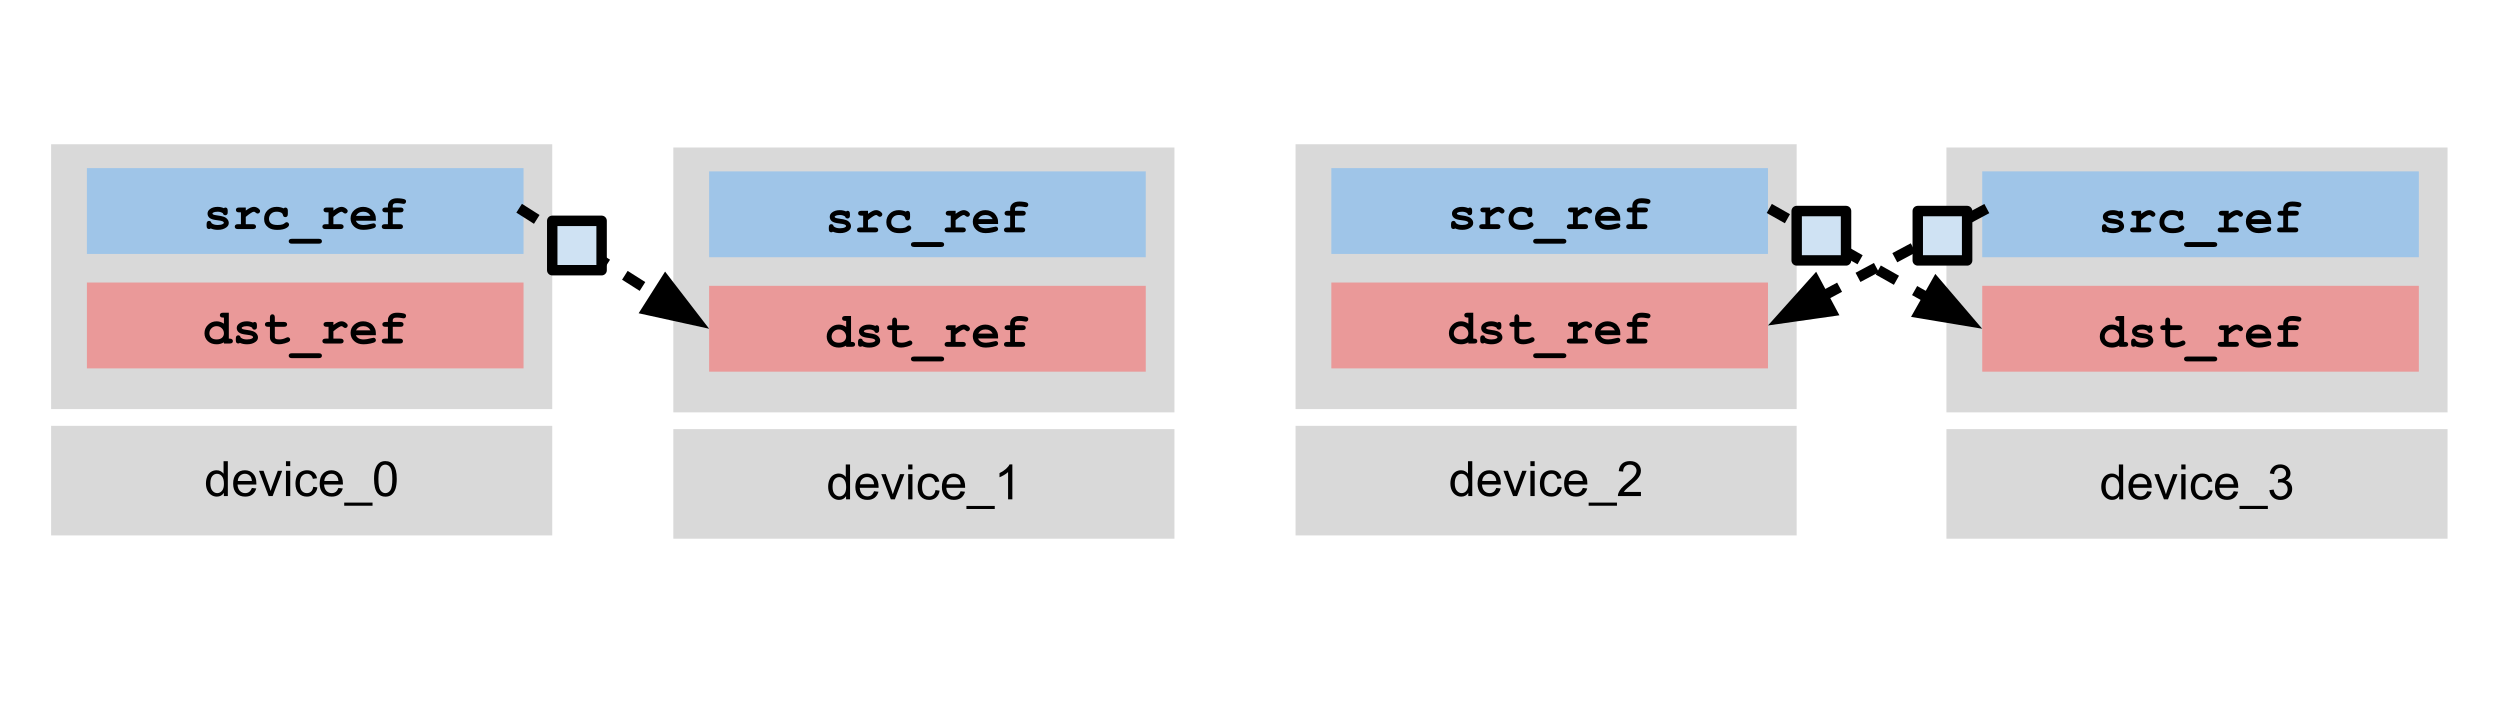 <svg version="1.1" viewBox="0.0 0.0 958.472 269.428" fill="none" stroke="none" stroke-linecap="square" stroke-miterlimit="10" xmlns:xlink="http://www.w3.org/1999/xlink" xmlns="http://www.w3.org/2000/svg"><clipPath id="p.0"><path d="m0 0l958.472 0l0 269.428l-958.472 0l0 -269.428z" clip-rule="nonzero"/></clipPath><g clip-path="url(#p.0)"><path fill="#000000" fill-opacity="0.0" d="m0 0l958.472 0l0 269.428l-958.472 0z" fill-rule="evenodd"/><path fill="#d9d9d9" d="m258.147 56.553l192.126 0l0 101.543l-192.126 0z" fill-rule="evenodd"/><path fill="#9fc5e8" d="m271.871 65.703l167.402 0l0 32.913l-167.402 0z" fill-rule="evenodd"/><path fill="#000000" d="m323.996 83.001q-0.453 -0.297 -0.953 -0.438q-0.5 -0.141 -1.047 -0.141q-1.078 0 -1.719 0.359q-0.281 0.156 -0.281 0.344q0 0.203 0.375 0.406q0.297 0.141 1.312 0.281q1.859 0.25 2.578 0.516q0.969 0.328 1.484 1.0q0.516 0.656 0.516 1.406q0 1.0 -0.891 1.672q-1.266 0.969 -3.281 0.969q-0.812 0 -1.5 -0.141q-0.688 -0.141 -1.266 -0.406q-0.125 0.109 -0.281 0.172q-0.156 0.062 -0.328 0.062q-0.438 0 -0.703 -0.281q-0.25 -0.281 -0.25 -0.953l0 -0.641q0 -0.672 0.25 -0.953q0.266 -0.297 0.688 -0.297q0.344 0 0.562 0.188q0.234 0.188 0.359 0.641q0.422 0.375 1.016 0.562q0.609 0.188 1.391 0.188q1.297 0 2.0 -0.406q0.344 -0.203 0.344 -0.422q0 -0.359 -0.484 -0.594q-0.484 -0.234 -2.0 -0.406q-2.25 -0.234 -3.0 -0.906q-0.766 -0.672 -0.766 -1.641q0 -1.0 0.859 -1.672q1.141 -0.906 3.0 -0.906q0.641 0 1.234 0.125q0.609 0.125 1.156 0.375q0.172 -0.125 0.312 -0.188q0.156 -0.062 0.281 -0.062q0.391 0 0.641 0.281q0.25 0.281 0.25 0.969l0 0.453q0 0.609 -0.141 0.828q-0.297 0.422 -0.797 0.422q-0.328 0 -0.594 -0.203q-0.25 -0.219 -0.328 -0.562zm8.789 -2.188l0 1.156q1.188 -0.844 1.859 -1.125q0.688 -0.281 1.266 -0.281q0.922 0 1.781 0.672q0.578 0.453 0.578 0.922q0 0.406 -0.281 0.688q-0.281 0.281 -0.672 0.281q-0.344 0 -0.734 -0.344q-0.375 -0.359 -0.672 -0.359q-0.391 0 -1.172 0.5q-0.781 0.484 -1.953 1.469l0 2.812l2.672 0q0.672 0 0.953 0.266q0.297 0.266 0.297 0.688q0 0.406 -0.297 0.672q-0.281 0.25 -0.953 0.25l-5.641 0q-0.672 0 -0.969 -0.25q-0.281 -0.266 -0.281 -0.688q0 -0.406 0.281 -0.672q0.297 -0.266 0.969 -0.266l1.109 0l0 -4.531l-0.672 0q-0.672 0 -0.969 -0.25q-0.281 -0.266 -0.281 -0.688q0 -0.406 0.281 -0.656q0.297 -0.266 0.969 -0.266l2.531 0zm14.508 0.328q0.328 -0.312 0.688 -0.312q0.391 0 0.656 0.297q0.266 0.281 0.266 0.938l0 1.203q0 0.672 -0.266 0.953q-0.266 0.281 -0.672 0.281q-0.391 0 -0.656 -0.219q-0.188 -0.156 -0.297 -0.656q-0.109 -0.516 -0.531 -0.766q-0.734 -0.438 -1.875 -0.438q-1.328 0 -2.125 0.781q-0.797 0.781 -0.797 1.953q0 1.094 0.766 1.734q0.766 0.625 2.547 0.625q1.156 0 1.891 -0.234q0.438 -0.141 0.828 -0.484q0.406 -0.359 0.719 -0.359q0.375 0 0.656 0.281q0.281 0.281 0.281 0.672q0 0.609 -0.844 1.172q-1.266 0.828 -3.688 0.828q-2.172 0 -3.391 -0.906q-1.641 -1.203 -1.641 -3.312q0 -2.0 1.328 -3.297q1.344 -1.312 3.484 -1.312q0.766 0 1.422 0.156q0.672 0.141 1.25 0.422zm13.446 13.547l-10.25 0q-0.672 0 -0.953 -0.266q-0.297 -0.25 -0.297 -0.672q0 -0.422 0.297 -0.688q0.281 -0.25 0.953 -0.25l10.25 0q0.672 0 0.953 0.25q0.281 0.266 0.281 0.688q0 0.406 -0.281 0.672q-0.281 0.266 -0.953 0.266zm5.633 -13.875l0 1.156q1.188 -0.844 1.859 -1.125q0.688 -0.281 1.266 -0.281q0.922 0 1.781 0.672q0.578 0.453 0.578 0.922q0 0.406 -0.281 0.688q-0.281 0.281 -0.672 0.281q-0.344 0 -0.734 -0.344q-0.375 -0.359 -0.672 -0.359q-0.391 0 -1.172 0.5q-0.781 0.484 -1.953 1.469l0 2.812l2.672 0q0.672 0 0.953 0.266q0.297 0.266 0.297 0.688q0 0.406 -0.297 0.672q-0.281 0.25 -0.953 0.25l-5.641 0q-0.672 0 -0.969 -0.25q-0.281 -0.266 -0.281 -0.688q0 -0.406 0.281 -0.672q0.297 -0.266 0.969 -0.266l1.109 0l0 -4.531l-0.672 0q-0.672 0 -0.969 -0.25q-0.281 -0.266 -0.281 -0.688q0 -0.406 0.281 -0.656q0.297 -0.266 0.969 -0.266l2.531 0zm16.274 5.078l-7.656 0q0.297 0.734 1.031 1.188q0.75 0.438 2.016 0.438q1.031 0 2.75 -0.453q0.719 -0.188 0.984 -0.188q0.375 0 0.625 0.266q0.266 0.266 0.266 0.672q0 0.359 -0.281 0.625q-0.359 0.328 -1.781 0.641q-1.406 0.297 -2.703 0.297q-2.25 0 -3.594 -1.266q-1.344 -1.266 -1.344 -3.109q0 -1.969 1.453 -3.203q1.453 -1.234 3.359 -1.234q1.141 0 2.078 0.406q0.953 0.391 1.422 0.859q0.656 0.672 1.094 1.672q0.281 0.688 0.281 1.594l0 0.797zm-2.062 -1.875q-0.438 -0.797 -1.125 -1.188q-0.688 -0.406 -1.641 -0.406q-0.953 0 -1.656 0.406q-0.688 0.391 -1.125 1.188l5.547 0zm8.555 -1.344l0 4.531l2.672 0q0.672 0 0.953 0.266q0.281 0.266 0.281 0.688q0 0.406 -0.281 0.672q-0.281 0.25 -0.953 0.25l-5.641 0q-0.672 0 -0.969 -0.25q-0.281 -0.266 -0.281 -0.688q0 -0.406 0.281 -0.672q0.297 -0.266 0.969 -0.266l1.109 0l0 -4.531l-0.891 0q-0.672 0 -0.969 -0.25q-0.281 -0.266 -0.281 -0.688q0 -0.406 0.281 -0.656q0.297 -0.266 0.969 -0.266l0.891 0l0 -0.719q0 -1.219 0.906 -2.016q0.922 -0.812 2.656 -0.812q0.781 0 1.797 0.141q1.016 0.141 1.297 0.406q0.297 0.25 0.297 0.641q0 0.438 -0.266 0.703q-0.25 0.266 -0.625 0.266q-0.172 0 -0.516 -0.062q-1.156 -0.234 -2.047 -0.234q-0.938 0 -1.297 0.281q-0.344 0.281 -0.344 0.688l0 0.719l2.891 0q0.672 0 0.953 0.266q0.281 0.25 0.281 0.672q0 0.406 -0.281 0.672q-0.281 0.25 -0.953 0.25l-2.891 0z" fill-rule="nonzero"/><path fill="#ea9999" d="m271.871 109.58l167.402 0l0 32.913l-167.402 0z" fill-rule="evenodd"/><path fill="#000000" d="m326.277 121.145l0 9.937l0.312 0q0.672 0 0.953 0.266q0.297 0.266 0.297 0.688q0 0.406 -0.297 0.672q-0.281 0.25 -0.953 0.25l-2.188 0l0 -0.453q-0.641 0.375 -1.344 0.562q-0.688 0.188 -1.438 0.188q-2.094 0 -3.391 -1.203q-1.281 -1.219 -1.281 -3.031q0 -1.906 1.344 -3.234q1.359 -1.344 3.297 -1.344q0.734 0 1.422 0.219q0.703 0.219 1.391 0.672l0 -2.328l-0.312 0q-0.688 0 -0.969 -0.25q-0.281 -0.266 -0.281 -0.672q0 -0.422 0.281 -0.672q0.281 -0.266 0.969 -0.266l2.188 0zm-1.875 7.922q0 -1.156 -0.812 -1.953q-0.812 -0.812 -1.984 -0.812q-1.172 0 -1.984 0.812q-0.797 0.797 -0.797 1.922q0 1.031 0.719 1.703q0.734 0.656 2.062 0.656q1.328 0 2.062 -0.656q0.734 -0.672 0.734 -1.672zm10.789 -2.187q-0.453 -0.297 -0.953 -0.438q-0.5 -0.141 -1.047 -0.141q-1.078 0 -1.719 0.359q-0.281 0.156 -0.281 0.344q0 0.203 0.375 0.406q0.297 0.141 1.312 0.281q1.859 0.25 2.578 0.516q0.969 0.328 1.484 1.0q0.516 0.656 0.516 1.406q0 1.0 -0.891 1.672q-1.266 0.969 -3.281 0.969q-0.812 0 -1.5 -0.141q-0.688 -0.141 -1.266 -0.406q-0.125 0.109 -0.281 0.172q-0.156 0.062 -0.328 0.062q-0.438 0 -0.703 -0.281q-0.25 -0.281 -0.25 -0.953l0 -0.641q0 -0.672 0.25 -0.953q0.266 -0.297 0.688 -0.297q0.344 0 0.562 0.188q0.234 0.188 0.359 0.641q0.422 0.375 1.016 0.562q0.609 0.188 1.391 0.188q1.297 0 2.0 -0.406q0.344 -0.203 0.344 -0.422q0 -0.359 -0.484 -0.594q-0.484 -0.234 -2.0 -0.406q-2.25 -0.234 -3.0 -0.906q-0.766 -0.672 -0.766 -1.641q0 -1.0 0.859 -1.672q1.141 -0.906 3.0 -0.906q0.641 0 1.234 0.125q0.609 0.125 1.156 0.375q0.172 -0.125 0.312 -0.188q0.156 -0.062 0.281 -0.062q0.391 0 0.641 0.281q0.25 0.281 0.25 0.969l0 0.453q0 0.609 -0.141 0.828q-0.297 0.422 -0.797 0.422q-0.328 0 -0.594 -0.203q-0.25 -0.219 -0.328 -0.562zm8.727 -0.328l0 3.75q0 0.594 0.25 0.781q0.375 0.312 1.359 0.312q1.438 0 2.641 -0.609q0.469 -0.234 0.734 -0.234q0.359 0 0.625 0.266q0.266 0.266 0.266 0.672q0 0.359 -0.281 0.625q-0.453 0.422 -1.766 0.781q-1.312 0.359 -2.219 0.359q-1.734 0 -2.609 -0.75q-0.875 -0.75 -0.875 -1.844l0 -4.109l-0.672 0q-0.672 0 -0.969 -0.25q-0.281 -0.266 -0.281 -0.688q0 -0.406 0.281 -0.656q0.297 -0.266 0.969 -0.266l0.672 0l0 -1.688q0 -0.672 0.266 -0.953q0.266 -0.297 0.672 -0.297q0.422 0 0.672 0.297q0.266 0.281 0.266 0.953l0 1.688l3.453 0q0.672 0 0.953 0.266q0.297 0.25 0.297 0.672q0 0.406 -0.297 0.672q-0.281 0.25 -0.953 0.25l-3.453 0zm16.821 12.016l-10.25 0q-0.672 0 -0.953 -0.266q-0.297 -0.25 -0.297 -0.672q0 -0.422 0.297 -0.688q0.281 -0.25 0.953 -0.25l10.25 0q0.672 0 0.953 0.25q0.281 0.266 0.281 0.688q0 0.406 -0.281 0.672q-0.281 0.266 -0.953 0.266zm5.633 -13.875l0 1.156q1.188 -0.844 1.859 -1.125q0.688 -0.281 1.266 -0.281q0.922 0 1.781 0.672q0.578 0.453 0.578 0.922q0 0.406 -0.281 0.688q-0.281 0.281 -0.672 0.281q-0.344 0 -0.734 -0.344q-0.375 -0.359 -0.672 -0.359q-0.391 0 -1.172 0.5q-0.781 0.484 -1.953 1.469l0 2.812l2.672 0q0.672 0 0.953 0.266q0.297 0.266 0.297 0.688q0 0.406 -0.297 0.672q-0.281 0.25 -0.953 0.25l-5.641 0q-0.672 0 -0.969 -0.25q-0.281 -0.266 -0.281 -0.688q0 -0.406 0.281 -0.672q0.297 -0.266 0.969 -0.266l1.109 0l0 -4.531l-0.672 0q-0.672 0 -0.969 -0.25q-0.281 -0.266 -0.281 -0.688q0 -0.406 0.281 -0.656q0.297 -0.266 0.969 -0.266l2.531 0zm16.274 5.078l-7.656 0q0.297 0.734 1.031 1.188q0.75 0.438 2.016 0.438q1.031 0 2.75 -0.453q0.719 -0.188 0.984 -0.188q0.375 0 0.625 0.266q0.266 0.266 0.266 0.672q0 0.359 -0.281 0.625q-0.359 0.328 -1.781 0.641q-1.406 0.297 -2.703 0.297q-2.25 0 -3.594 -1.266q-1.344 -1.266 -1.344 -3.109q0 -1.969 1.453 -3.203q1.453 -1.234 3.359 -1.234q1.141 0 2.078 0.406q0.953 0.391 1.422 0.859q0.656 0.672 1.094 1.672q0.281 0.687 0.281 1.594l0 0.797zm-2.062 -1.875q-0.438 -0.797 -1.125 -1.188q-0.688 -0.406 -1.641 -0.406q-0.953 0 -1.656 0.406q-0.688 0.391 -1.125 1.188l5.547 0zm8.555 -1.344l0 4.531l2.672 0q0.672 0 0.953 0.266q0.281 0.266 0.281 0.688q0 0.406 -0.281 0.672q-0.281 0.25 -0.953 0.25l-5.641 0q-0.672 0 -0.969 -0.25q-0.281 -0.266 -0.281 -0.688q0 -0.406 0.281 -0.672q0.297 -0.266 0.969 -0.266l1.109 0l0 -4.531l-0.891 0q-0.672 0 -0.969 -0.25q-0.281 -0.266 -0.281 -0.688q0 -0.406 0.281 -0.656q0.297 -0.266 0.969 -0.266l0.891 0l0 -0.719q0 -1.219 0.906 -2.016q0.922 -0.812 2.656 -0.812q0.781 0 1.797 0.141q1.016 0.141 1.297 0.406q0.297 0.25 0.297 0.641q0 0.438 -0.266 0.703q-0.25 0.266 -0.625 0.266q-0.172 0 -0.516 -0.062q-1.156 -0.234 -2.047 -0.234q-0.938 0 -1.297 0.281q-0.344 0.281 -0.344 0.688l0 0.719l2.891 0q0.672 0 0.953 0.266q0.281 0.25 0.281 0.672q0 0.406 -0.281 0.672q-0.281 0.25 -0.953 0.25l-2.891 0z" fill-rule="nonzero"/><path fill="#d9d9d9" d="m258.147 164.518l192.126 0l0 42.016l-192.126 0z" fill-rule="evenodd"/><path fill="#000000" d="m324.37 191.438l0 -1.219q-0.906 1.438 -2.703 1.438q-1.156 0 -2.125 -0.641q-0.969 -0.641 -1.5 -1.781q-0.531 -1.141 -0.531 -2.625q0 -1.453 0.484 -2.625q0.484 -1.188 1.438 -1.812q0.969 -0.625 2.172 -0.625q0.875 0 1.547 0.375q0.688 0.359 1.109 0.953l0 -4.797l1.641 0l0 13.359l-1.531 0zm-5.172 -4.828q0 1.859 0.781 2.781q0.781 0.922 1.844 0.922q1.078 0 1.828 -0.875q0.75 -0.891 0.75 -2.688q0 -1.984 -0.766 -2.906q-0.766 -0.938 -1.891 -0.938q-1.078 0 -1.812 0.891q-0.734 0.891 -0.734 2.812zm15.907 1.719l1.688 0.203q-0.406 1.484 -1.484 2.312q-1.078 0.812 -2.766 0.812q-2.125 0 -3.375 -1.297q-1.234 -1.312 -1.234 -3.672q0 -2.453 1.25 -3.797q1.266 -1.344 3.266 -1.344q1.938 0 3.156 1.328q1.234 1.312 1.234 3.703q0 0.156 0 0.438l-7.219 0q0.094 1.594 0.906 2.453q0.812 0.844 2.016 0.844q0.906 0 1.547 -0.469q0.641 -0.484 1.016 -1.516zm-5.391 -2.656l5.406 0q-0.109 -1.219 -0.625 -1.828q-0.781 -0.953 -2.031 -0.953q-1.125 0 -1.906 0.766q-0.766 0.75 -0.844 2.016zm11.829 5.766l-3.688 -9.672l1.734 0l2.078 5.797q0.328 0.938 0.625 1.938q0.203 -0.766 0.609 -1.828l2.141 -5.906l1.688 0l-3.656 9.672l-1.531 0zm6.641 -11.469l0 -1.891l1.641 0l0 1.891l-1.641 0zm0 11.469l0 -9.672l1.641 0l0 9.672l-1.641 0zm10.457 -3.547l1.609 0.219q-0.266 1.656 -1.359 2.609q-1.078 0.938 -2.672 0.938q-1.984 0 -3.188 -1.297q-1.203 -1.297 -1.203 -3.719q0 -1.578 0.516 -2.75q0.516 -1.172 1.578 -1.75q1.062 -0.594 2.312 -0.594q1.578 0 2.578 0.797q1.0 0.797 1.281 2.266l-1.594 0.234q-0.234 -0.969 -0.812 -1.453q-0.578 -0.5 -1.391 -0.5q-1.234 0 -2.016 0.891q-0.781 0.891 -0.781 2.812q0 1.953 0.75 2.844q0.75 0.875 1.953 0.875q0.969 0 1.609 -0.594q0.656 -0.594 0.828 -1.828zm9.641 0.438l1.688 0.203q-0.406 1.484 -1.484 2.312q-1.078 0.812 -2.766 0.812q-2.125 0 -3.375 -1.297q-1.234 -1.312 -1.234 -3.672q0 -2.453 1.25 -3.797q1.266 -1.344 3.266 -1.344q1.938 0 3.156 1.328q1.234 1.312 1.234 3.703q0 0.156 0 0.438l-7.219 0q0.094 1.594 0.906 2.453q0.812 0.844 2.016 0.844q0.906 0 1.547 -0.469q0.641 -0.484 1.016 -1.516zm-5.391 -2.656l5.406 0q-0.109 -1.219 -0.625 -1.828q-0.781 -0.953 -2.031 -0.953q-1.125 0 -1.906 0.766q-0.766 0.75 -0.844 2.016zm7.626 9.469l0 -1.188l10.859 0l0 1.188l-10.859 0zm17.61 -3.703l-1.641 0l0 -10.453q-0.594 0.562 -1.562 1.141q-0.953 0.562 -1.719 0.844l0 -1.594q1.375 -0.641 2.406 -1.562q1.031 -0.922 1.453 -1.781l1.062 0l0 13.406z" fill-rule="nonzero"/><path fill="#d9d9d9" d="m19.596 55.297l192.126 0l0 101.543l-192.126 0z" fill-rule="evenodd"/><path fill="#9fc5e8" d="m33.32 64.446l167.402 0l0 32.913l-167.402 0z" fill-rule="evenodd"/><path fill="#000000" d="m85.445 81.744q-0.453 -0.297 -0.953 -0.438q-0.5 -0.141 -1.047 -0.141q-1.078 0 -1.719 0.359q-0.281 0.156 -0.281 0.344q0 0.203 0.375 0.406q0.297 0.141 1.312 0.281q1.859 0.25 2.578 0.516q0.969 0.328 1.484 1.0q0.516 0.656 0.516 1.406q0 1.0 -0.891 1.672q-1.266 0.969 -3.281 0.969q-0.812 0 -1.5 -0.141q-0.688 -0.141 -1.266 -0.406q-0.125 0.109 -0.281 0.172q-0.156 0.062 -0.328 0.062q-0.438 0 -0.703 -0.281q-0.25 -0.281 -0.25 -0.953l0 -0.641q0 -0.672 0.25 -0.953q0.266 -0.297 0.688 -0.297q0.344 0 0.562 0.188q0.234 0.188 0.359 0.641q0.422 0.375 1.016 0.562q0.609 0.188 1.391 0.188q1.297 0 2.0 -0.406q0.344 -0.203 0.344 -0.422q0 -0.359 -0.484 -0.594q-0.484 -0.234 -2.0 -0.406q-2.25 -0.234 -3.0 -0.906q-0.766 -0.672 -0.766 -1.641q0 -1.0 0.859 -1.672q1.141 -0.906 3.0 -0.906q0.641 0 1.234 0.125q0.609 0.125 1.156 0.375q0.172 -0.125 0.312 -0.188q0.156 -0.062 0.281 -0.062q0.391 0 0.641 0.281q0.25 0.281 0.25 0.969l0 0.453q0 0.609 -0.141 0.828q-0.297 0.422 -0.797 0.422q-0.328 0 -0.594 -0.203q-0.25 -0.219 -0.328 -0.562zm8.789 -2.188l0 1.156q1.188 -0.844 1.859 -1.125q0.688 -0.281 1.266 -0.281q0.922 0 1.781 0.672q0.578 0.453 0.578 0.922q0 0.406 -0.281 0.688q-0.281 0.281 -0.672 0.281q-0.344 0 -0.734 -0.344q-0.375 -0.359 -0.672 -0.359q-0.391 0 -1.172 0.5q-0.781 0.484 -1.953 1.469l0 2.812l2.672 0q0.672 0 0.953 0.266q0.297 0.266 0.297 0.688q0 0.406 -0.297 0.672q-0.281 0.25 -0.953 0.25l-5.641 0q-0.672 0 -0.969 -0.25q-0.281 -0.266 -0.281 -0.688q0 -0.406 0.281 -0.672q0.297 -0.266 0.969 -0.266l1.109 0l0 -4.531l-0.672 0q-0.672 0 -0.969 -0.25q-0.281 -0.266 -0.281 -0.688q0 -0.406 0.281 -0.656q0.297 -0.266 0.969 -0.266l2.531 0zm14.508 0.328q0.328 -0.312 0.688 -0.312q0.391 0 0.656 0.297q0.266 0.281 0.266 0.938l0 1.203q0 0.672 -0.266 0.953q-0.266 0.281 -0.672 0.281q-0.391 0 -0.656 -0.219q-0.188 -0.156 -0.297 -0.656q-0.109 -0.516 -0.531 -0.766q-0.734 -0.438 -1.875 -0.438q-1.328 0 -2.125 0.781q-0.797 0.781 -0.797 1.953q0 1.094 0.766 1.734q0.766 0.625 2.547 0.625q1.156 0 1.891 -0.234q0.438 -0.141 0.828 -0.484q0.406 -0.359 0.719 -0.359q0.375 0 0.656 0.281q0.281 0.281 0.281 0.672q0 0.609 -0.844 1.172q-1.266 0.828 -3.688 0.828q-2.172 0 -3.391 -0.906q-1.641 -1.203 -1.641 -3.312q0 -2.0 1.328 -3.297q1.344 -1.312 3.484 -1.312q0.766 0 1.422 0.156q0.672 0.141 1.25 0.422zm13.446 13.547l-10.25 0q-0.672 0 -0.953 -0.266q-0.297 -0.25 -0.297 -0.672q0 -0.422 0.297 -0.688q0.281 -0.25 0.953 -0.25l10.25 0q0.672 0 0.953 0.25q0.281 0.266 0.281 0.688q0 0.406 -0.281 0.672q-0.281 0.266 -0.953 0.266zm5.633 -13.875l0 1.156q1.188 -0.844 1.859 -1.125q0.688 -0.281 1.266 -0.281q0.922 0 1.781 0.672q0.578 0.453 0.578 0.922q0 0.406 -0.281 0.688q-0.281 0.281 -0.672 0.281q-0.344 0 -0.734 -0.344q-0.375 -0.359 -0.672 -0.359q-0.391 0 -1.172 0.5q-0.781 0.484 -1.953 1.469l0 2.812l2.672 0q0.672 0 0.953 0.266q0.297 0.266 0.297 0.688q0 0.406 -0.297 0.672q-0.281 0.25 -0.953 0.25l-5.641 0q-0.672 0 -0.969 -0.25q-0.281 -0.266 -0.281 -0.688q0 -0.406 0.281 -0.672q0.297 -0.266 0.969 -0.266l1.109 0l0 -4.531l-0.672 0q-0.672 0 -0.969 -0.25q-0.281 -0.266 -0.281 -0.688q0 -0.406 0.281 -0.656q0.297 -0.266 0.969 -0.266l2.531 0zm16.274 5.078l-7.656 0q0.297 0.734 1.031 1.188q0.75 0.438 2.016 0.438q1.031 0 2.75 -0.453q0.719 -0.188 0.984 -0.188q0.375 0 0.625 0.266q0.266 0.266 0.266 0.672q0 0.359 -0.281 0.625q-0.359 0.328 -1.781 0.641q-1.406 0.297 -2.703 0.297q-2.25 0 -3.594 -1.266q-1.344 -1.266 -1.344 -3.109q0 -1.969 1.453 -3.203q1.453 -1.234 3.359 -1.234q1.141 0 2.078 0.406q0.953 0.391 1.422 0.859q0.656 0.672 1.094 1.672q0.281 0.688 0.281 1.594l0 0.797zm-2.062 -1.875q-0.438 -0.797 -1.125 -1.188q-0.688 -0.406 -1.641 -0.406q-0.953 0 -1.656 0.406q-0.688 0.391 -1.125 1.188l5.547 0zm8.555 -1.344l0 4.531l2.672 0q0.672 0 0.953 0.266q0.281 0.266 0.281 0.688q0 0.406 -0.281 0.672q-0.281 0.25 -0.953 0.25l-5.641 0q-0.672 0 -0.969 -0.25q-0.281 -0.266 -0.281 -0.688q0 -0.406 0.281 -0.672q0.297 -0.266 0.969 -0.266l1.109 0l0 -4.531l-0.891 0q-0.672 0 -0.969 -0.25q-0.281 -0.266 -0.281 -0.688q0 -0.406 0.281 -0.656q0.297 -0.266 0.969 -0.266l0.891 0l0 -0.719q0 -1.219 0.906 -2.016q0.922 -0.812 2.656 -0.812q0.781 0 1.797 0.141q1.016 0.141 1.297 0.406q0.297 0.25 0.297 0.641q0 0.438 -0.266 0.703q-0.25 0.266 -0.625 0.266q-0.172 0 -0.516 -0.062q-1.156 -0.234 -2.047 -0.234q-0.938 0 -1.297 0.281q-0.344 0.281 -0.344 0.688l0 0.719l2.891 0q0.672 0 0.953 0.266q0.281 0.25 0.281 0.672q0 0.406 -0.281 0.672q-0.281 0.25 -0.953 0.25l-2.891 0z" fill-rule="nonzero"/><path fill="#ea9999" d="m33.32 108.324l167.402 0l0 32.913l-167.402 0z" fill-rule="evenodd"/><path fill="#000000" d="m87.727 119.888l0 9.938l0.312 0q0.672 0 0.953 0.266q0.297 0.266 0.297 0.688q0 0.406 -0.297 0.672q-0.281 0.25 -0.953 0.25l-2.188 0l0 -0.453q-0.641 0.375 -1.344 0.562q-0.688 0.188 -1.438 0.188q-2.094 0 -3.391 -1.203q-1.281 -1.219 -1.281 -3.031q0 -1.906 1.344 -3.234q1.359 -1.344 3.297 -1.344q0.734 0 1.422 0.219q0.703 0.219 1.391 0.672l0 -2.328l-0.312 0q-0.688 0 -0.969 -0.25q-0.281 -0.266 -0.281 -0.672q0 -0.422 0.281 -0.672q0.281 -0.266 0.969 -0.266l2.188 0zm-1.875 7.922q0 -1.156 -0.812 -1.953q-0.812 -0.812 -1.984 -0.812q-1.172 0 -1.984 0.812q-0.797 0.797 -0.797 1.922q0 1.031 0.719 1.703q0.734 0.656 2.062 0.656q1.328 0 2.062 -0.656q0.734 -0.672 0.734 -1.672zm10.789 -2.188q-0.453 -0.297 -0.953 -0.438q-0.5 -0.141 -1.047 -0.141q-1.078 0 -1.719 0.359q-0.281 0.156 -0.281 0.344q0 0.203 0.375 0.406q0.297 0.141 1.312 0.281q1.859 0.25 2.578 0.516q0.969 0.328 1.484 1.0q0.516 0.656 0.516 1.406q0 1.0 -0.891 1.672q-1.266 0.969 -3.281 0.969q-0.812 0 -1.5 -0.141q-0.688 -0.141 -1.266 -0.406q-0.125 0.109 -0.281 0.172q-0.156 0.062 -0.328 0.062q-0.438 0 -0.703 -0.281q-0.25 -0.281 -0.25 -0.953l0 -0.641q0 -0.672 0.25 -0.953q0.266 -0.297 0.688 -0.297q0.344 0 0.562 0.188q0.234 0.188 0.359 0.641q0.422 0.375 1.016 0.562q0.609 0.188 1.391 0.188q1.297 0 2.0 -0.406q0.344 -0.203 0.344 -0.422q0 -0.359 -0.484 -0.594q-0.484 -0.234 -2.0 -0.406q-2.25 -0.234 -3.0 -0.906q-0.766 -0.672 -0.766 -1.641q0 -1.0 0.859 -1.672q1.141 -0.906 3.0 -0.906q0.641 0 1.234 0.125q0.609 0.125 1.156 0.375q0.172 -0.125 0.312 -0.188q0.156 -0.062 0.281 -0.062q0.391 0 0.641 0.281q0.25 0.281 0.25 0.969l0 0.453q0 0.609 -0.141 0.828q-0.297 0.422 -0.797 0.422q-0.328 0 -0.594 -0.203q-0.25 -0.219 -0.328 -0.562zm8.727 -0.328l0 3.75q0 0.594 0.25 0.781q0.375 0.312 1.359 0.312q1.438 0 2.641 -0.609q0.469 -0.234 0.734 -0.234q0.359 0 0.625 0.266q0.266 0.266 0.266 0.672q0 0.359 -0.281 0.625q-0.453 0.422 -1.766 0.781q-1.312 0.359 -2.219 0.359q-1.734 0 -2.609 -0.75q-0.875 -0.75 -0.875 -1.844l0 -4.109l-0.672 0q-0.672 0 -0.969 -0.25q-0.281 -0.266 -0.281 -0.688q0 -0.406 0.281 -0.656q0.297 -0.266 0.969 -0.266l0.672 0l0 -1.688q0 -0.672 0.266 -0.953q0.266 -0.297 0.672 -0.297q0.422 0 0.672 0.297q0.266 0.281 0.266 0.953l0 1.688l3.453 0q0.672 0 0.953 0.266q0.297 0.25 0.297 0.672q0 0.406 -0.297 0.672q-0.281 0.25 -0.953 0.25l-3.453 0zm16.821 12.016l-10.25 0q-0.672 0 -0.953 -0.266q-0.297 -0.25 -0.297 -0.672q0 -0.422 0.297 -0.688q0.281 -0.25 0.953 -0.25l10.25 0q0.672 0 0.953 0.25q0.281 0.266 0.281 0.688q0 0.406 -0.281 0.672q-0.281 0.266 -0.953 0.266zm5.633 -13.875l0 1.156q1.188 -0.844 1.859 -1.125q0.688 -0.281 1.266 -0.281q0.922 0 1.781 0.672q0.578 0.453 0.578 0.922q0 0.406 -0.281 0.688q-0.281 0.281 -0.672 0.281q-0.344 0 -0.734 -0.344q-0.375 -0.359 -0.672 -0.359q-0.391 0 -1.172 0.5q-0.781 0.484 -1.953 1.469l0 2.812l2.672 0q0.672 0 0.953 0.266q0.297 0.266 0.297 0.688q0 0.406 -0.297 0.672q-0.281 0.25 -0.953 0.25l-5.641 0q-0.672 0 -0.969 -0.25q-0.281 -0.266 -0.281 -0.688q0 -0.406 0.281 -0.672q0.297 -0.266 0.969 -0.266l1.109 0l0 -4.531l-0.672 0q-0.672 0 -0.969 -0.25q-0.281 -0.266 -0.281 -0.688q0 -0.406 0.281 -0.656q0.297 -0.266 0.969 -0.266l2.531 0zm16.274 5.078l-7.656 0q0.297 0.734 1.031 1.188q0.75 0.438 2.016 0.438q1.031 0 2.75 -0.453q0.719 -0.188 0.984 -0.188q0.375 0 0.625 0.266q0.266 0.266 0.266 0.672q0 0.359 -0.281 0.625q-0.359 0.328 -1.781 0.641q-1.406 0.297 -2.703 0.297q-2.25 0 -3.594 -1.266q-1.344 -1.266 -1.344 -3.109q0 -1.969 1.453 -3.203q1.453 -1.234 3.359 -1.234q1.141 0 2.078 0.406q0.953 0.391 1.422 0.859q0.656 0.672 1.094 1.672q0.281 0.688 0.281 1.594l0 0.797zm-2.062 -1.875q-0.438 -0.797 -1.125 -1.188q-0.688 -0.406 -1.641 -0.406q-0.953 0 -1.656 0.406q-0.688 0.391 -1.125 1.188l5.547 0zm8.555 -1.344l0 4.531l2.672 0q0.672 0 0.953 0.266q0.281 0.266 0.281 0.688q0 0.406 -0.281 0.672q-0.281 0.25 -0.953 0.25l-5.641 0q-0.672 0 -0.969 -0.25q-0.281 -0.266 -0.281 -0.688q0 -0.406 0.281 -0.672q0.297 -0.266 0.969 -0.266l1.109 0l0 -4.531l-0.891 0q-0.672 0 -0.969 -0.25q-0.281 -0.266 -0.281 -0.688q0 -0.406 0.281 -0.656q0.297 -0.266 0.969 -0.266l0.891 0l0 -0.719q0 -1.219 0.906 -2.016q0.922 -0.812 2.656 -0.812q0.781 0 1.797 0.141q1.016 0.141 1.297 0.406q0.297 0.25 0.297 0.641q0 0.438 -0.266 0.703q-0.25 0.266 -0.625 0.266q-0.172 0 -0.516 -0.062q-1.156 -0.234 -2.047 -0.234q-0.938 0 -1.297 0.281q-0.344 0.281 -0.344 0.688l0 0.719l2.891 0q0.672 0 0.953 0.266q0.281 0.25 0.281 0.672q0 0.406 -0.281 0.672q-0.281 0.25 -0.953 0.25l-2.891 0z" fill-rule="nonzero"/><path fill="#d9d9d9" d="m19.596 163.261l192.126 0l0 42.016l-192.126 0z" fill-rule="evenodd"/><path fill="#000000" d="m85.819 190.181l0 -1.219q-0.906 1.438 -2.703 1.438q-1.156 0 -2.125 -0.641q-0.969 -0.641 -1.5 -1.781q-0.531 -1.141 -0.531 -2.625q0 -1.453 0.484 -2.625q0.484 -1.188 1.438 -1.812q0.969 -0.625 2.172 -0.625q0.875 0 1.547 0.375q0.688 0.359 1.109 0.953l0 -4.797l1.641 0l0 13.359l-1.531 0zm-5.172 -4.828q0 1.859 0.781 2.781q0.781 0.922 1.844 0.922q1.078 0 1.828 -0.875q0.75 -0.891 0.75 -2.688q0 -1.984 -0.766 -2.906q-0.766 -0.938 -1.891 -0.938q-1.078 0 -1.812 0.891q-0.734 0.891 -0.734 2.812zm15.907 1.719l1.688 0.203q-0.406 1.484 -1.484 2.312q-1.078 0.812 -2.766 0.812q-2.125 0 -3.375 -1.297q-1.234 -1.312 -1.234 -3.672q0 -2.453 1.25 -3.797q1.266 -1.344 3.266 -1.344q1.938 0 3.156 1.328q1.234 1.312 1.234 3.703q0 0.156 0 0.438l-7.219 0q0.094 1.594 0.906 2.453q0.812 0.844 2.016 0.844q0.906 0 1.547 -0.469q0.641 -0.484 1.016 -1.516zm-5.391 -2.656l5.406 0q-0.109 -1.219 -0.625 -1.828q-0.781 -0.953 -2.031 -0.953q-1.125 0 -1.906 0.766q-0.766 0.75 -0.844 2.016zm11.829 5.766l-3.688 -9.672l1.734 0l2.078 5.797q0.328 0.938 0.625 1.938q0.203 -0.766 0.609 -1.828l2.141 -5.906l1.688 0l-3.656 9.672l-1.531 0zm6.641 -11.469l0 -1.891l1.641 0l0 1.891l-1.641 0zm0 11.469l0 -9.672l1.641 0l0 9.672l-1.641 0zm10.457 -3.547l1.609 0.219q-0.266 1.656 -1.359 2.609q-1.078 0.938 -2.672 0.938q-1.984 0 -3.188 -1.297q-1.203 -1.297 -1.203 -3.719q0 -1.578 0.516 -2.75q0.516 -1.172 1.578 -1.75q1.062 -0.594 2.312 -0.594q1.578 0 2.578 0.797q1.0 0.797 1.281 2.266l-1.594 0.234q-0.234 -0.969 -0.812 -1.453q-0.578 -0.5 -1.391 -0.5q-1.234 0 -2.016 0.891q-0.781 0.891 -0.781 2.812q0 1.953 0.75 2.844q0.75 0.875 1.953 0.875q0.969 0 1.609 -0.594q0.656 -0.594 0.828 -1.828zm9.641 0.438l1.688 0.203q-0.406 1.484 -1.484 2.312q-1.078 0.812 -2.766 0.812q-2.125 0 -3.375 -1.297q-1.234 -1.312 -1.234 -3.672q0 -2.453 1.25 -3.797q1.266 -1.344 3.266 -1.344q1.938 0 3.156 1.328q1.234 1.312 1.234 3.703q0 0.156 0 0.438l-7.219 0q0.094 1.594 0.906 2.453q0.812 0.844 2.016 0.844q0.906 0 1.547 -0.469q0.641 -0.484 1.016 -1.516zm-5.391 -2.656l5.406 0q-0.109 -1.219 -0.625 -1.828q-0.781 -0.953 -2.031 -0.953q-1.125 0 -1.906 0.766q-0.766 0.75 -0.844 2.016zm7.626 9.469l0 -1.188l10.859 0l0 1.188l-10.859 0zm11.438 -10.297q0 -2.359 0.484 -3.797q0.484 -1.453 1.438 -2.234q0.969 -0.781 2.422 -0.781q1.078 0 1.891 0.438q0.812 0.422 1.328 1.25q0.531 0.812 0.828 1.984q0.312 1.156 0.312 3.141q0 2.359 -0.484 3.812q-0.484 1.438 -1.453 2.234q-0.953 0.781 -2.422 0.781q-1.922 0 -3.031 -1.391q-1.312 -1.672 -1.312 -5.438zm1.672 0q0 3.297 0.766 4.391q0.781 1.078 1.906 1.078q1.141 0 1.906 -1.094q0.766 -1.094 0.766 -4.375q0 -3.297 -0.766 -4.375q-0.766 -1.078 -1.922 -1.078q-1.125 0 -1.797 0.953q-0.859 1.219 -0.859 4.5z" fill-rule="nonzero"/><path fill="#d9d9d9" d="m496.697 55.297l192.126 0l0 101.543l-192.126 0z" fill-rule="evenodd"/><path fill="#9fc5e8" d="m510.421 64.446l167.402 0l0 32.913l-167.402 0z" fill-rule="evenodd"/><path fill="#000000" d="m562.547 81.744q-0.453 -0.297 -0.953 -0.438q-0.5 -0.141 -1.047 -0.141q-1.078 0 -1.719 0.359q-0.281 0.156 -0.281 0.344q0 0.203 0.375 0.406q0.297 0.141 1.312 0.281q1.859 0.25 2.578 0.516q0.969 0.328 1.484 1.0q0.516 0.656 0.516 1.406q0 1.0 -0.891 1.672q-1.266 0.969 -3.281 0.969q-0.812 0 -1.5 -0.141q-0.688 -0.141 -1.266 -0.406q-0.125 0.109 -0.281 0.172q-0.156 0.062 -0.328 0.062q-0.438 0 -0.703 -0.281q-0.25 -0.281 -0.25 -0.953l0 -0.641q0 -0.672 0.25 -0.953q0.266 -0.297 0.688 -0.297q0.344 0 0.562 0.188q0.234 0.188 0.359 0.641q0.422 0.375 1.016 0.562q0.609 0.188 1.391 0.188q1.297 0 2.0 -0.406q0.344 -0.203 0.344 -0.422q0 -0.359 -0.484 -0.594q-0.484 -0.234 -2.0 -0.406q-2.25 -0.234 -3.0 -0.906q-0.766 -0.672 -0.766 -1.641q0 -1.0 0.859 -1.672q1.141 -0.906 3.0 -0.906q0.641 0 1.234 0.125q0.609 0.125 1.156 0.375q0.172 -0.125 0.312 -0.188q0.156 -0.062 0.281 -0.062q0.391 0 0.641 0.281q0.25 0.281 0.25 0.969l0 0.453q0 0.609 -0.141 0.828q-0.297 0.422 -0.797 0.422q-0.328 0 -0.594 -0.203q-0.25 -0.219 -0.328 -0.562zm8.789 -2.188l0 1.156q1.188 -0.844 1.859 -1.125q0.688 -0.281 1.266 -0.281q0.922 0 1.781 0.672q0.578 0.453 0.578 0.922q0 0.406 -0.281 0.688q-0.281 0.281 -0.672 0.281q-0.344 0 -0.734 -0.344q-0.375 -0.359 -0.672 -0.359q-0.391 0 -1.172 0.5q-0.781 0.484 -1.953 1.469l0 2.812l2.672 0q0.672 0 0.953 0.266q0.297 0.266 0.297 0.688q0 0.406 -0.297 0.672q-0.281 0.25 -0.953 0.25l-5.641 0q-0.672 0 -0.969 -0.25q-0.281 -0.266 -0.281 -0.688q0 -0.406 0.281 -0.672q0.297 -0.266 0.969 -0.266l1.109 0l0 -4.531l-0.672 0q-0.672 0 -0.969 -0.25q-0.281 -0.266 -0.281 -0.688q0 -0.406 0.281 -0.656q0.297 -0.266 0.969 -0.266l2.531 0zm14.508 0.328q0.328 -0.312 0.688 -0.312q0.391 0 0.656 0.297q0.266 0.281 0.266 0.938l0 1.203q0 0.672 -0.266 0.953q-0.266 0.281 -0.672 0.281q-0.391 0 -0.656 -0.219q-0.188 -0.156 -0.297 -0.656q-0.109 -0.516 -0.531 -0.766q-0.734 -0.438 -1.875 -0.438q-1.328 0 -2.125 0.781q-0.797 0.781 -0.797 1.953q0 1.094 0.766 1.734q0.766 0.625 2.547 0.625q1.156 0 1.891 -0.234q0.438 -0.141 0.828 -0.484q0.406 -0.359 0.719 -0.359q0.375 0 0.656 0.281q0.281 0.281 0.281 0.672q0 0.609 -0.844 1.172q-1.266 0.828 -3.688 0.828q-2.172 0 -3.391 -0.906q-1.641 -1.203 -1.641 -3.312q0 -2.0 1.328 -3.297q1.344 -1.312 3.484 -1.312q0.766 0 1.422 0.156q0.672 0.141 1.25 0.422zm13.446 13.547l-10.25 0q-0.672 0 -0.953 -0.266q-0.297 -0.25 -0.297 -0.672q0 -0.422 0.297 -0.688q0.281 -0.25 0.953 -0.25l10.25 0q0.672 0 0.953 0.25q0.281 0.266 0.281 0.688q0 0.406 -0.281 0.672q-0.281 0.266 -0.953 0.266zm5.633 -13.875l0 1.156q1.188 -0.844 1.859 -1.125q0.688 -0.281 1.266 -0.281q0.922 0 1.781 0.672q0.578 0.453 0.578 0.922q0 0.406 -0.281 0.688q-0.281 0.281 -0.672 0.281q-0.344 0 -0.734 -0.344q-0.375 -0.359 -0.672 -0.359q-0.391 0 -1.172 0.5q-0.781 0.484 -1.953 1.469l0 2.812l2.672 0q0.672 0 0.953 0.266q0.297 0.266 0.297 0.688q0 0.406 -0.297 0.672q-0.281 0.25 -0.953 0.25l-5.641 0q-0.672 0 -0.969 -0.25q-0.281 -0.266 -0.281 -0.688q0 -0.406 0.281 -0.672q0.297 -0.266 0.969 -0.266l1.109 0l0 -4.531l-0.672 0q-0.672 0 -0.969 -0.25q-0.281 -0.266 -0.281 -0.688q0 -0.406 0.281 -0.656q0.297 -0.266 0.969 -0.266l2.531 0zm16.274 5.078l-7.656 0q0.297 0.734 1.031 1.188q0.75 0.438 2.016 0.438q1.031 0 2.75 -0.453q0.719 -0.188 0.984 -0.188q0.375 0 0.625 0.266q0.266 0.266 0.266 0.672q0 0.359 -0.281 0.625q-0.359 0.328 -1.781 0.641q-1.406 0.297 -2.703 0.297q-2.25 0 -3.594 -1.266q-1.344 -1.266 -1.344 -3.109q0 -1.969 1.453 -3.203q1.453 -1.234 3.359 -1.234q1.141 0 2.078 0.406q0.953 0.391 1.422 0.859q0.656 0.672 1.094 1.672q0.281 0.688 0.281 1.594l0 0.797zm-2.062 -1.875q-0.438 -0.797 -1.125 -1.188q-0.688 -0.406 -1.641 -0.406q-0.953 0 -1.656 0.406q-0.688 0.391 -1.125 1.188l5.547 0zm8.555 -1.344l0 4.531l2.672 0q0.672 0 0.953 0.266q0.281 0.266 0.281 0.688q0 0.406 -0.281 0.672q-0.281 0.25 -0.953 0.25l-5.641 0q-0.672 0 -0.969 -0.25q-0.281 -0.266 -0.281 -0.688q0 -0.406 0.281 -0.672q0.297 -0.266 0.969 -0.266l1.109 0l0 -4.531l-0.891 0q-0.672 0 -0.969 -0.25q-0.281 -0.266 -0.281 -0.688q0 -0.406 0.281 -0.656q0.297 -0.266 0.969 -0.266l0.891 0l0 -0.719q0 -1.219 0.906 -2.016q0.922 -0.812 2.656 -0.812q0.781 0 1.797 0.141q1.016 0.141 1.297 0.406q0.297 0.25 0.297 0.641q0 0.438 -0.266 0.703q-0.25 0.266 -0.625 0.266q-0.172 0 -0.516 -0.062q-1.156 -0.234 -2.047 -0.234q-0.938 0 -1.297 0.281q-0.344 0.281 -0.344 0.688l0 0.719l2.891 0q0.672 0 0.953 0.266q0.281 0.25 0.281 0.672q0 0.406 -0.281 0.672q-0.281 0.25 -0.953 0.25l-2.891 0z" fill-rule="nonzero"/><path fill="#ea9999" d="m510.421 108.324l167.402 0l0 32.913l-167.402 0z" fill-rule="evenodd"/><path fill="#000000" d="m564.828 119.888l0 9.938l0.312 0q0.672 0 0.953 0.266q0.297 0.266 0.297 0.688q0 0.406 -0.297 0.672q-0.281 0.25 -0.953 0.25l-2.188 0l0 -0.453q-0.641 0.375 -1.344 0.562q-0.688 0.188 -1.438 0.188q-2.094 0 -3.391 -1.203q-1.281 -1.219 -1.281 -3.031q0 -1.906 1.344 -3.234q1.359 -1.344 3.297 -1.344q0.734 0 1.422 0.219q0.703 0.219 1.391 0.672l0 -2.328l-0.312 0q-0.688 0 -0.969 -0.25q-0.281 -0.266 -0.281 -0.672q0 -0.422 0.281 -0.672q0.281 -0.266 0.969 -0.266l2.188 0zm-1.875 7.922q0 -1.156 -0.812 -1.953q-0.812 -0.812 -1.984 -0.812q-1.172 0 -1.984 0.812q-0.797 0.797 -0.797 1.922q0 1.031 0.719 1.703q0.734 0.656 2.062 0.656q1.328 0 2.062 -0.656q0.734 -0.672 0.734 -1.672zm10.789 -2.188q-0.453 -0.297 -0.953 -0.438q-0.5 -0.141 -1.047 -0.141q-1.078 0 -1.719 0.359q-0.281 0.156 -0.281 0.344q0 0.203 0.375 0.406q0.297 0.141 1.312 0.281q1.859 0.25 2.578 0.516q0.969 0.328 1.484 1.0q0.516 0.656 0.516 1.406q0 1.0 -0.891 1.672q-1.266 0.969 -3.281 0.969q-0.812 0 -1.5 -0.141q-0.688 -0.141 -1.266 -0.406q-0.125 0.109 -0.281 0.172q-0.156 0.062 -0.328 0.062q-0.438 0 -0.703 -0.281q-0.25 -0.281 -0.25 -0.953l0 -0.641q0 -0.672 0.25 -0.953q0.266 -0.297 0.688 -0.297q0.344 0 0.562 0.188q0.234 0.188 0.359 0.641q0.422 0.375 1.016 0.562q0.609 0.188 1.391 0.188q1.297 0 2.0 -0.406q0.344 -0.203 0.344 -0.422q0 -0.359 -0.484 -0.594q-0.484 -0.234 -2.0 -0.406q-2.25 -0.234 -3.0 -0.906q-0.766 -0.672 -0.766 -1.641q0 -1.0 0.859 -1.672q1.141 -0.906 3.0 -0.906q0.641 0 1.234 0.125q0.609 0.125 1.156 0.375q0.172 -0.125 0.312 -0.188q0.156 -0.062 0.281 -0.062q0.391 0 0.641 0.281q0.25 0.281 0.25 0.969l0 0.453q0 0.609 -0.141 0.828q-0.297 0.422 -0.797 0.422q-0.328 0 -0.594 -0.203q-0.25 -0.219 -0.328 -0.562zm8.727 -0.328l0 3.75q0 0.594 0.25 0.781q0.375 0.312 1.359 0.312q1.438 0 2.641 -0.609q0.469 -0.234 0.734 -0.234q0.359 0 0.625 0.266q0.266 0.266 0.266 0.672q0 0.359 -0.281 0.625q-0.453 0.422 -1.766 0.781q-1.312 0.359 -2.219 0.359q-1.734 0 -2.609 -0.75q-0.875 -0.75 -0.875 -1.844l0 -4.109l-0.672 0q-0.672 0 -0.969 -0.25q-0.281 -0.266 -0.281 -0.688q0 -0.406 0.281 -0.656q0.297 -0.266 0.969 -0.266l0.672 0l0 -1.688q0 -0.672 0.266 -0.953q0.266 -0.297 0.672 -0.297q0.422 0 0.672 0.297q0.266 0.281 0.266 0.953l0 1.688l3.453 0q0.672 0 0.953 0.266q0.297 0.25 0.297 0.672q0 0.406 -0.297 0.672q-0.281 0.25 -0.953 0.25l-3.453 0zm16.821 12.016l-10.25 0q-0.672 0 -0.953 -0.266q-0.297 -0.25 -0.297 -0.672q0 -0.422 0.297 -0.688q0.281 -0.25 0.953 -0.25l10.25 0q0.672 0 0.953 0.25q0.281 0.266 0.281 0.688q0 0.406 -0.281 0.672q-0.281 0.266 -0.953 0.266zm5.633 -13.875l0 1.156q1.188 -0.844 1.859 -1.125q0.688 -0.281 1.266 -0.281q0.922 0 1.781 0.672q0.578 0.453 0.578 0.922q0 0.406 -0.281 0.688q-0.281 0.281 -0.672 0.281q-0.344 0 -0.734 -0.344q-0.375 -0.359 -0.672 -0.359q-0.391 0 -1.172 0.5q-0.781 0.484 -1.953 1.469l0 2.812l2.672 0q0.672 0 0.953 0.266q0.297 0.266 0.297 0.688q0 0.406 -0.297 0.672q-0.281 0.25 -0.953 0.25l-5.641 0q-0.672 0 -0.969 -0.25q-0.281 -0.266 -0.281 -0.688q0 -0.406 0.281 -0.672q0.297 -0.266 0.969 -0.266l1.109 0l0 -4.531l-0.672 0q-0.672 0 -0.969 -0.25q-0.281 -0.266 -0.281 -0.688q0 -0.406 0.281 -0.656q0.297 -0.266 0.969 -0.266l2.531 0zm16.274 5.078l-7.656 0q0.297 0.734 1.031 1.188q0.75 0.438 2.016 0.438q1.031 0 2.75 -0.453q0.719 -0.188 0.984 -0.188q0.375 0 0.625 0.266q0.266 0.266 0.266 0.672q0 0.359 -0.281 0.625q-0.359 0.328 -1.781 0.641q-1.406 0.297 -2.703 0.297q-2.25 0 -3.594 -1.266q-1.344 -1.266 -1.344 -3.109q0 -1.969 1.453 -3.203q1.453 -1.234 3.359 -1.234q1.141 0 2.078 0.406q0.953 0.391 1.422 0.859q0.656 0.672 1.094 1.672q0.281 0.688 0.281 1.594l0 0.797zm-2.062 -1.875q-0.438 -0.797 -1.125 -1.188q-0.688 -0.406 -1.641 -0.406q-0.953 0 -1.656 0.406q-0.688 0.391 -1.125 1.188l5.547 0zm8.555 -1.344l0 4.531l2.672 0q0.672 0 0.953 0.266q0.281 0.266 0.281 0.688q0 0.406 -0.281 0.672q-0.281 0.25 -0.953 0.25l-5.641 0q-0.672 0 -0.969 -0.25q-0.281 -0.266 -0.281 -0.688q0 -0.406 0.281 -0.672q0.297 -0.266 0.969 -0.266l1.109 0l0 -4.531l-0.891 0q-0.672 0 -0.969 -0.25q-0.281 -0.266 -0.281 -0.688q0 -0.406 0.281 -0.656q0.297 -0.266 0.969 -0.266l0.891 0l0 -0.719q0 -1.219 0.906 -2.016q0.922 -0.812 2.656 -0.812q0.781 0 1.797 0.141q1.016 0.141 1.297 0.406q0.297 0.25 0.297 0.641q0 0.438 -0.266 0.703q-0.25 0.266 -0.625 0.266q-0.172 0 -0.516 -0.062q-1.156 -0.234 -2.047 -0.234q-0.938 0 -1.297 0.281q-0.344 0.281 -0.344 0.688l0 0.719l2.891 0q0.672 0 0.953 0.266q0.281 0.25 0.281 0.672q0 0.406 -0.281 0.672q-0.281 0.25 -0.953 0.25l-2.891 0z" fill-rule="nonzero"/><path fill="#d9d9d9" d="m496.697 163.261l192.126 0l0 42.016l-192.126 0z" fill-rule="evenodd"/><path fill="#000000" d="m562.921 190.181l0 -1.219q-0.906 1.438 -2.703 1.438q-1.156 0 -2.125 -0.641q-0.969 -0.641 -1.5 -1.781q-0.531 -1.141 -0.531 -2.625q0 -1.453 0.484 -2.625q0.484 -1.188 1.438 -1.812q0.969 -0.625 2.172 -0.625q0.875 0 1.547 0.375q0.688 0.359 1.109 0.953l0 -4.797l1.641 0l0 13.359l-1.531 0zm-5.172 -4.828q0 1.859 0.781 2.781q0.781 0.922 1.844 0.922q1.078 0 1.828 -0.875q0.75 -0.891 0.75 -2.688q0 -1.984 -0.766 -2.906q-0.766 -0.938 -1.891 -0.938q-1.078 0 -1.812 0.891q-0.734 0.891 -0.734 2.812zm15.907 1.719l1.688 0.203q-0.406 1.484 -1.484 2.312q-1.078 0.812 -2.766 0.812q-2.125 0 -3.375 -1.297q-1.234 -1.312 -1.234 -3.672q0 -2.453 1.25 -3.797q1.266 -1.344 3.266 -1.344q1.938 0 3.156 1.328q1.234 1.312 1.234 3.703q0 0.156 0 0.438l-7.219 0q0.094 1.594 0.906 2.453q0.812 0.844 2.016 0.844q0.906 0 1.547 -0.469q0.641 -0.484 1.016 -1.516zm-5.391 -2.656l5.406 0q-0.109 -1.219 -0.625 -1.828q-0.781 -0.953 -2.031 -0.953q-1.125 0 -1.906 0.766q-0.766 0.75 -0.844 2.016zm11.829 5.766l-3.688 -9.672l1.734 0l2.078 5.797q0.328 0.938 0.625 1.938q0.203 -0.766 0.609 -1.828l2.141 -5.906l1.688 0l-3.656 9.672l-1.531 0zm6.641 -11.469l0 -1.891l1.641 0l0 1.891l-1.641 0zm0 11.469l0 -9.672l1.641 0l0 9.672l-1.641 0zm10.457 -3.547l1.609 0.219q-0.266 1.656 -1.359 2.609q-1.078 0.938 -2.672 0.938q-1.984 0 -3.188 -1.297q-1.203 -1.297 -1.203 -3.719q0 -1.578 0.516 -2.75q0.516 -1.172 1.578 -1.75q1.062 -0.594 2.312 -0.594q1.578 0 2.578 0.797q1.0 0.797 1.281 2.266l-1.594 0.234q-0.234 -0.969 -0.812 -1.453q-0.578 -0.5 -1.391 -0.5q-1.234 0 -2.016 0.891q-0.781 0.891 -0.781 2.812q0 1.953 0.75 2.844q0.75 0.875 1.953 0.875q0.969 0 1.609 -0.594q0.656 -0.594 0.828 -1.828zm9.641 0.438l1.688 0.203q-0.406 1.484 -1.484 2.312q-1.078 0.812 -2.766 0.812q-2.125 0 -3.375 -1.297q-1.234 -1.312 -1.234 -3.672q0 -2.453 1.25 -3.797q1.266 -1.344 3.266 -1.344q1.938 0 3.156 1.328q1.234 1.312 1.234 3.703q0 0.156 0 0.438l-7.219 0q0.094 1.594 0.906 2.453q0.812 0.844 2.016 0.844q0.906 0 1.547 -0.469q0.641 -0.484 1.016 -1.516zm-5.391 -2.656l5.406 0q-0.109 -1.219 -0.625 -1.828q-0.781 -0.953 -2.031 -0.953q-1.125 0 -1.906 0.766q-0.766 0.75 -0.844 2.016zm7.626 9.469l0 -1.188l10.859 0l0 1.188l-10.859 0zm20.048 -5.281l0 1.578l-8.828 0q-0.016 -0.594 0.188 -1.141q0.344 -0.906 1.078 -1.781q0.75 -0.875 2.156 -2.016q2.172 -1.781 2.938 -2.828q0.766 -1.047 0.766 -1.969q0 -0.984 -0.703 -1.641q-0.688 -0.672 -1.812 -0.672q-1.188 0 -1.906 0.719q-0.703 0.703 -0.703 1.953l-1.688 -0.172q0.172 -1.891 1.297 -2.875q1.141 -0.984 3.031 -0.984q1.922 0 3.047 1.062q1.125 1.062 1.125 2.641q0 0.797 -0.328 1.578q-0.328 0.781 -1.094 1.641q-0.75 0.844 -2.531 2.344q-1.469 1.234 -1.891 1.688q-0.422 0.438 -0.688 0.875l6.547 0z" fill-rule="nonzero"/><path fill="#000000" fill-opacity="0.0" d="m200.721 80.903l71.15 45.134" fill-rule="evenodd"/><path stroke="#000000" stroke-width="4.0" stroke-linejoin="round" stroke-linecap="butt" stroke-dasharray="4.0,12.0" d="m200.721 80.903l50.883 32.278" fill-rule="evenodd"/><path fill="#000000" stroke="#000000" stroke-width="4.0" stroke-linecap="butt" d="m248.066 118.76l18.868 4.145l-11.789 -15.303z" fill-rule="evenodd"/><path fill="#d9d9d9" d="m746.239 56.552l192.126 0l0 101.543l-192.126 0z" fill-rule="evenodd"/><path fill="#9fc5e8" d="m759.963 65.702l167.402 0l0 32.913l-167.402 0z" fill-rule="evenodd"/><path fill="#000000" d="m812.088 83q-0.453 -0.297 -0.953 -0.438q-0.5 -0.141 -1.047 -0.141q-1.078 0 -1.719 0.359q-0.281 0.156 -0.281 0.344q0 0.203 0.375 0.406q0.297 0.141 1.312 0.281q1.859 0.25 2.578 0.516q0.969 0.328 1.484 1.0q0.516 0.656 0.516 1.406q0 1.0 -0.891 1.672q-1.266 0.969 -3.281 0.969q-0.812 0 -1.5 -0.141q-0.688 -0.141 -1.266 -0.406q-0.125 0.109 -0.281 0.172q-0.156 0.062 -0.328 0.062q-0.438 0 -0.703 -0.281q-0.25 -0.281 -0.25 -0.953l0 -0.641q0 -0.672 0.25 -0.953q0.266 -0.297 0.688 -0.297q0.344 0 0.562 0.188q0.234 0.188 0.359 0.641q0.422 0.375 1.016 0.562q0.609 0.188 1.391 0.188q1.297 0 2.0 -0.406q0.344 -0.203 0.344 -0.422q0 -0.359 -0.484 -0.594q-0.484 -0.234 -2.0 -0.406q-2.25 -0.234 -3.0 -0.906q-0.766 -0.672 -0.766 -1.641q0 -1.0 0.859 -1.672q1.141 -0.906 3.0 -0.906q0.641 0 1.234 0.125q0.609 0.125 1.156 0.375q0.172 -0.125 0.312 -0.188q0.156 -0.062 0.281 -0.062q0.391 0 0.641 0.281q0.25 0.281 0.25 0.969l0 0.453q0 0.609 -0.141 0.828q-0.297 0.422 -0.797 0.422q-0.328 0 -0.594 -0.203q-0.25 -0.219 -0.328 -0.562zm8.789 -2.188l0 1.156q1.188 -0.844 1.859 -1.125q0.688 -0.281 1.266 -0.281q0.922 0 1.781 0.672q0.578 0.453 0.578 0.922q0 0.406 -0.281 0.688q-0.281 0.281 -0.672 0.281q-0.344 0 -0.734 -0.344q-0.375 -0.359 -0.672 -0.359q-0.391 0 -1.172 0.5q-0.781 0.484 -1.953 1.469l0 2.812l2.672 0q0.672 0 0.953 0.266q0.297 0.266 0.297 0.688q0 0.406 -0.297 0.672q-0.281 0.25 -0.953 0.25l-5.641 0q-0.672 0 -0.969 -0.25q-0.281 -0.266 -0.281 -0.688q0 -0.406 0.281 -0.672q0.297 -0.266 0.969 -0.266l1.109 0l0 -4.531l-0.672 0q-0.672 0 -0.969 -0.25q-0.281 -0.266 -0.281 -0.688q0 -0.406 0.281 -0.656q0.297 -0.266 0.969 -0.266l2.531 0zm14.508 0.328q0.328 -0.312 0.688 -0.312q0.391 0 0.656 0.297q0.266 0.281 0.266 0.938l0 1.203q0 0.672 -0.266 0.953q-0.266 0.281 -0.672 0.281q-0.391 0 -0.656 -0.219q-0.188 -0.156 -0.297 -0.656q-0.109 -0.516 -0.531 -0.766q-0.734 -0.438 -1.875 -0.438q-1.328 0 -2.125 0.781q-0.797 0.781 -0.797 1.953q0 1.094 0.766 1.734q0.766 0.625 2.547 0.625q1.156 0 1.891 -0.234q0.438 -0.141 0.828 -0.484q0.406 -0.359 0.719 -0.359q0.375 0 0.656 0.281q0.281 0.281 0.281 0.672q0 0.609 -0.844 1.172q-1.266 0.828 -3.688 0.828q-2.172 0 -3.391 -0.906q-1.641 -1.203 -1.641 -3.312q0 -2.0 1.328 -3.297q1.344 -1.312 3.484 -1.312q0.766 0 1.422 0.156q0.672 0.141 1.25 0.422zm13.446 13.547l-10.25 0q-0.672 0 -0.953 -0.266q-0.297 -0.25 -0.297 -0.672q0 -0.422 0.297 -0.688q0.281 -0.25 0.953 -0.25l10.25 0q0.672 0 0.953 0.25q0.281 0.266 0.281 0.688q0 0.406 -0.281 0.672q-0.281 0.266 -0.953 0.266zm5.633 -13.875l0 1.156q1.188 -0.844 1.859 -1.125q0.688 -0.281 1.266 -0.281q0.922 0 1.781 0.672q0.578 0.453 0.578 0.922q0 0.406 -0.281 0.688q-0.281 0.281 -0.672 0.281q-0.344 0 -0.734 -0.344q-0.375 -0.359 -0.672 -0.359q-0.391 0 -1.172 0.5q-0.781 0.484 -1.953 1.469l0 2.812l2.672 0q0.672 0 0.953 0.266q0.297 0.266 0.297 0.688q0 0.406 -0.297 0.672q-0.281 0.25 -0.953 0.25l-5.641 0q-0.672 0 -0.969 -0.25q-0.281 -0.266 -0.281 -0.688q0 -0.406 0.281 -0.672q0.297 -0.266 0.969 -0.266l1.109 0l0 -4.531l-0.672 0q-0.672 0 -0.969 -0.25q-0.281 -0.266 -0.281 -0.688q0 -0.406 0.281 -0.656q0.297 -0.266 0.969 -0.266l2.531 0zm16.274 5.078l-7.656 0q0.297 0.734 1.031 1.188q0.75 0.438 2.016 0.438q1.031 0 2.75 -0.453q0.719 -0.188 0.984 -0.188q0.375 0 0.625 0.266q0.266 0.266 0.266 0.672q0 0.359 -0.281 0.625q-0.359 0.328 -1.781 0.641q-1.406 0.297 -2.703 0.297q-2.25 0 -3.594 -1.266q-1.344 -1.266 -1.344 -3.109q0 -1.969 1.453 -3.203q1.453 -1.234 3.359 -1.234q1.141 0 2.078 0.406q0.953 0.391 1.422 0.859q0.656 0.672 1.094 1.672q0.281 0.688 0.281 1.594l0 0.797zm-2.062 -1.875q-0.438 -0.797 -1.125 -1.188q-0.688 -0.406 -1.641 -0.406q-0.953 0 -1.656 0.406q-0.688 0.391 -1.125 1.188l5.547 0zm8.555 -1.344l0 4.531l2.672 0q0.672 0 0.953 0.266q0.281 0.266 0.281 0.688q0 0.406 -0.281 0.672q-0.281 0.25 -0.953 0.25l-5.641 0q-0.672 0 -0.969 -0.25q-0.281 -0.266 -0.281 -0.688q0 -0.406 0.281 -0.672q0.297 -0.266 0.969 -0.266l1.109 0l0 -4.531l-0.891 0q-0.672 0 -0.969 -0.25q-0.281 -0.266 -0.281 -0.688q0 -0.406 0.281 -0.656q0.297 -0.266 0.969 -0.266l0.891 0l0 -0.719q0 -1.219 0.906 -2.016q0.922 -0.812 2.656 -0.812q0.781 0 1.797 0.141q1.016 0.141 1.297 0.406q0.297 0.25 0.297 0.641q0 0.438 -0.266 0.703q-0.25 0.266 -0.625 0.266q-0.172 0 -0.516 -0.062q-1.156 -0.234 -2.047 -0.234q-0.938 0 -1.297 0.281q-0.344 0.281 -0.344 0.688l0 0.719l2.891 0q0.672 0 0.953 0.266q0.281 0.25 0.281 0.672q0 0.406 -0.281 0.672q-0.281 0.25 -0.953 0.25l-2.891 0z" fill-rule="nonzero"/><path fill="#ea9999" d="m759.963 109.579l167.402 0l0 32.913l-167.402 0z" fill-rule="evenodd"/><path fill="#000000" d="m814.37 121.144l0 9.938l0.312 0q0.672 0 0.953 0.266q0.297 0.266 0.297 0.688q0 0.406 -0.297 0.672q-0.281 0.25 -0.953 0.25l-2.188 0l0 -0.453q-0.641 0.375 -1.344 0.562q-0.688 0.188 -1.438 0.188q-2.094 0 -3.391 -1.203q-1.281 -1.219 -1.281 -3.031q0 -1.906 1.344 -3.234q1.359 -1.344 3.297 -1.344q0.734 0 1.422 0.219q0.703 0.219 1.391 0.672l0 -2.328l-0.312 0q-0.688 0 -0.969 -0.25q-0.281 -0.266 -0.281 -0.672q0 -0.422 0.281 -0.672q0.281 -0.266 0.969 -0.266l2.188 0zm-1.875 7.922q0 -1.156 -0.812 -1.953q-0.812 -0.812 -1.984 -0.812q-1.172 0 -1.984 0.812q-0.797 0.797 -0.797 1.922q0 1.031 0.719 1.703q0.734 0.656 2.062 0.656q1.328 0 2.062 -0.656q0.734 -0.672 0.734 -1.672zm10.789 -2.188q-0.453 -0.297 -0.953 -0.438q-0.5 -0.141 -1.047 -0.141q-1.078 0 -1.719 0.359q-0.281 0.156 -0.281 0.344q0 0.203 0.375 0.406q0.297 0.141 1.312 0.281q1.859 0.25 2.578 0.516q0.969 0.328 1.484 1.0q0.516 0.656 0.516 1.406q0 1.0 -0.891 1.672q-1.266 0.969 -3.281 0.969q-0.812 0 -1.5 -0.141q-0.688 -0.141 -1.266 -0.406q-0.125 0.109 -0.281 0.172q-0.156 0.062 -0.328 0.062q-0.438 0 -0.703 -0.281q-0.25 -0.281 -0.25 -0.953l0 -0.641q0 -0.672 0.25 -0.953q0.266 -0.297 0.688 -0.297q0.344 0 0.562 0.188q0.234 0.188 0.359 0.641q0.422 0.375 1.016 0.562q0.609 0.188 1.391 0.188q1.297 0 2.0 -0.406q0.344 -0.203 0.344 -0.422q0 -0.359 -0.484 -0.594q-0.484 -0.234 -2.0 -0.406q-2.25 -0.234 -3.0 -0.906q-0.766 -0.672 -0.766 -1.641q0 -1.0 0.859 -1.672q1.141 -0.906 3.0 -0.906q0.641 0 1.234 0.125q0.609 0.125 1.156 0.375q0.172 -0.125 0.312 -0.188q0.156 -0.062 0.281 -0.062q0.391 0 0.641 0.281q0.25 0.281 0.25 0.969l0 0.453q0 0.609 -0.141 0.828q-0.297 0.422 -0.797 0.422q-0.328 0 -0.594 -0.203q-0.25 -0.219 -0.328 -0.562zm8.727 -0.328l0 3.75q0 0.594 0.25 0.781q0.375 0.312 1.359 0.312q1.438 0 2.641 -0.609q0.469 -0.234 0.734 -0.234q0.359 0 0.625 0.266q0.266 0.266 0.266 0.672q0 0.359 -0.281 0.625q-0.453 0.422 -1.766 0.781q-1.312 0.359 -2.219 0.359q-1.734 0 -2.609 -0.75q-0.875 -0.75 -0.875 -1.844l0 -4.109l-0.672 0q-0.672 0 -0.969 -0.25q-0.281 -0.266 -0.281 -0.688q0 -0.406 0.281 -0.656q0.297 -0.266 0.969 -0.266l0.672 0l0 -1.688q0 -0.672 0.266 -0.953q0.266 -0.297 0.672 -0.297q0.422 0 0.672 0.297q0.266 0.281 0.266 0.953l0 1.688l3.453 0q0.672 0 0.953 0.266q0.297 0.25 0.297 0.672q0 0.406 -0.297 0.672q-0.281 0.25 -0.953 0.25l-3.453 0zm16.821 12.016l-10.25 0q-0.672 0 -0.953 -0.266q-0.297 -0.25 -0.297 -0.672q0 -0.422 0.297 -0.688q0.281 -0.25 0.953 -0.25l10.25 0q0.672 0 0.953 0.25q0.281 0.266 0.281 0.688q0 0.406 -0.281 0.672q-0.281 0.266 -0.953 0.266zm5.633 -13.875l0 1.156q1.188 -0.844 1.859 -1.125q0.688 -0.281 1.266 -0.281q0.922 0 1.781 0.672q0.578 0.453 0.578 0.922q0 0.406 -0.281 0.688q-0.281 0.281 -0.672 0.281q-0.344 0 -0.734 -0.344q-0.375 -0.359 -0.672 -0.359q-0.391 0 -1.172 0.5q-0.781 0.484 -1.953 1.469l0 2.812l2.672 0q0.672 0 0.953 0.266q0.297 0.266 0.297 0.688q0 0.406 -0.297 0.672q-0.281 0.25 -0.953 0.25l-5.641 0q-0.672 0 -0.969 -0.25q-0.281 -0.266 -0.281 -0.688q0 -0.406 0.281 -0.672q0.297 -0.266 0.969 -0.266l1.109 0l0 -4.531l-0.672 0q-0.672 0 -0.969 -0.25q-0.281 -0.266 -0.281 -0.688q0 -0.406 0.281 -0.656q0.297 -0.266 0.969 -0.266l2.531 0zm16.274 5.078l-7.656 0q0.297 0.734 1.031 1.188q0.75 0.438 2.016 0.438q1.031 0 2.75 -0.453q0.719 -0.188 0.984 -0.188q0.375 0 0.625 0.266q0.266 0.266 0.266 0.672q0 0.359 -0.281 0.625q-0.359 0.328 -1.781 0.641q-1.406 0.297 -2.703 0.297q-2.25 0 -3.594 -1.266q-1.344 -1.266 -1.344 -3.109q0 -1.969 1.453 -3.203q1.453 -1.234 3.359 -1.234q1.141 0 2.078 0.406q0.953 0.391 1.422 0.859q0.656 0.672 1.094 1.672q0.281 0.688 0.281 1.594l0 0.797zm-2.062 -1.875q-0.438 -0.797 -1.125 -1.188q-0.688 -0.406 -1.641 -0.406q-0.953 0 -1.656 0.406q-0.688 0.391 -1.125 1.188l5.547 0zm8.555 -1.344l0 4.531l2.672 0q0.672 0 0.953 0.266q0.281 0.266 0.281 0.688q0 0.406 -0.281 0.672q-0.281 0.25 -0.953 0.25l-5.641 0q-0.672 0 -0.969 -0.25q-0.281 -0.266 -0.281 -0.688q0 -0.406 0.281 -0.672q0.297 -0.266 0.969 -0.266l1.109 0l0 -4.531l-0.891 0q-0.672 0 -0.969 -0.25q-0.281 -0.266 -0.281 -0.688q0 -0.406 0.281 -0.656q0.297 -0.266 0.969 -0.266l0.891 0l0 -0.719q0 -1.219 0.906 -2.016q0.922 -0.812 2.656 -0.812q0.781 0 1.797 0.141q1.016 0.141 1.297 0.406q0.297 0.25 0.297 0.641q0 0.438 -0.266 0.703q-0.25 0.266 -0.625 0.266q-0.172 0 -0.516 -0.062q-1.156 -0.234 -2.047 -0.234q-0.938 0 -1.297 0.281q-0.344 0.281 -0.344 0.688l0 0.719l2.891 0q0.672 0 0.953 0.266q0.281 0.25 0.281 0.672q0 0.406 -0.281 0.672q-0.281 0.25 -0.953 0.25l-2.891 0z" fill-rule="nonzero"/><path fill="#d9d9d9" d="m746.239 164.517l192.126 0l0 42.016l-192.126 0z" fill-rule="evenodd"/><path fill="#000000" d="m812.462 191.437l0 -1.219q-0.906 1.438 -2.703 1.438q-1.156 0 -2.125 -0.641q-0.969 -0.641 -1.5 -1.781q-0.531 -1.141 -0.531 -2.625q0 -1.453 0.484 -2.625q0.484 -1.188 1.438 -1.812q0.969 -0.625 2.172 -0.625q0.875 0 1.547 0.375q0.688 0.359 1.109 0.953l0 -4.797l1.641 0l0 13.359l-1.531 0zm-5.172 -4.828q0 1.859 0.781 2.781q0.781 0.922 1.844 0.922q1.078 0 1.828 -0.875q0.75 -0.891 0.75 -2.688q0 -1.984 -0.766 -2.906q-0.766 -0.938 -1.891 -0.938q-1.078 0 -1.812 0.891q-0.734 0.891 -0.734 2.812zm15.907 1.719l1.688 0.203q-0.406 1.484 -1.484 2.312q-1.078 0.812 -2.766 0.812q-2.125 0 -3.375 -1.297q-1.234 -1.312 -1.234 -3.672q0 -2.453 1.25 -3.797q1.266 -1.344 3.266 -1.344q1.938 0 3.156 1.328q1.234 1.312 1.234 3.703q0 0.156 0 0.438l-7.219 0q0.094 1.594 0.906 2.453q0.812 0.844 2.016 0.844q0.906 0 1.547 -0.469q0.641 -0.484 1.016 -1.516zm-5.391 -2.656l5.406 0q-0.109 -1.219 -0.625 -1.828q-0.781 -0.953 -2.031 -0.953q-1.125 0 -1.906 0.766q-0.766 0.75 -0.844 2.016zm11.829 5.766l-3.688 -9.672l1.734 0l2.078 5.797q0.328 0.938 0.625 1.938q0.203 -0.766 0.609 -1.828l2.141 -5.906l1.688 0l-3.656 9.672l-1.531 0zm6.641 -11.469l0 -1.891l1.641 0l0 1.891l-1.641 0zm0 11.469l0 -9.672l1.641 0l0 9.672l-1.641 0zm10.457 -3.547l1.609 0.219q-0.266 1.656 -1.359 2.609q-1.078 0.938 -2.672 0.938q-1.984 0 -3.188 -1.297q-1.203 -1.297 -1.203 -3.719q0 -1.578 0.516 -2.75q0.516 -1.172 1.578 -1.75q1.062 -0.594 2.312 -0.594q1.578 0 2.578 0.797q1.0 0.797 1.281 2.266l-1.594 0.234q-0.234 -0.969 -0.812 -1.453q-0.578 -0.5 -1.391 -0.5q-1.234 0 -2.016 0.891q-0.781 0.891 -0.781 2.812q0 1.953 0.75 2.844q0.75 0.875 1.953 0.875q0.969 0 1.609 -0.594q0.656 -0.594 0.828 -1.828zm9.641 0.438l1.688 0.203q-0.406 1.484 -1.484 2.312q-1.078 0.812 -2.766 0.812q-2.125 0 -3.375 -1.297q-1.234 -1.312 -1.234 -3.672q0 -2.453 1.25 -3.797q1.266 -1.344 3.266 -1.344q1.938 0 3.156 1.328q1.234 1.312 1.234 3.703q0 0.156 0 0.438l-7.219 0q0.094 1.594 0.906 2.453q0.812 0.844 2.016 0.844q0.906 0 1.547 -0.469q0.641 -0.484 1.016 -1.516zm-5.391 -2.656l5.406 0q-0.109 -1.219 -0.625 -1.828q-0.781 -0.953 -2.031 -0.953q-1.125 0 -1.906 0.766q-0.766 0.75 -0.844 2.016zm7.626 9.469l0 -1.188l10.859 0l0 1.188l-10.859 0zm11.438 -7.234l1.641 -0.219q0.281 1.406 0.953 2.016q0.688 0.609 1.656 0.609q1.156 0 1.953 -0.797q0.797 -0.797 0.797 -1.984q0 -1.125 -0.734 -1.859q-0.734 -0.734 -1.875 -0.734q-0.469 0 -1.156 0.172l0.188 -1.438q0.156 0.016 0.266 0.016q1.047 0 1.875 -0.547q0.844 -0.547 0.844 -1.672q0 -0.906 -0.609 -1.5q-0.609 -0.594 -1.578 -0.594q-0.953 0 -1.594 0.609q-0.641 0.594 -0.812 1.797l-1.641 -0.297q0.297 -1.641 1.359 -2.547q1.062 -0.906 2.656 -0.906q1.094 0 2.0 0.469q0.922 0.469 1.406 1.281q0.5 0.812 0.5 1.719q0 0.859 -0.469 1.578q-0.469 0.703 -1.375 1.125q1.188 0.281 1.844 1.141q0.656 0.859 0.656 2.156q0 1.734 -1.281 2.953q-1.266 1.219 -3.219 1.219q-1.766 0 -2.922 -1.047q-1.156 -1.047 -1.328 -2.719z" fill-rule="nonzero"/><path fill="#000000" fill-opacity="0.0" d="m680.057 80.902l79.906 45.134" fill-rule="evenodd"/><path stroke="#000000" stroke-width="4.0" stroke-linejoin="round" stroke-linecap="butt" stroke-dasharray="4.0,12.0" d="m680.057 80.902l59.009 33.33" fill-rule="evenodd"/><path fill="#000000" stroke="#000000" stroke-width="4.0" stroke-linecap="butt" d="m735.816 119.985l19.055 3.175l-12.556 -14.68z" fill-rule="evenodd"/><path fill="#000000" fill-opacity="0.0" d="m759.965 80.906l-82.142 43.874" fill-rule="evenodd"/><path stroke="#000000" stroke-width="4.0" stroke-linejoin="round" stroke-linecap="butt" stroke-dasharray="4.0,12.0" d="m759.965 80.906l-60.972 32.567" fill-rule="evenodd"/><path fill="#000000" stroke="#000000" stroke-width="4.0" stroke-linecap="butt" d="m695.88 107.645l-12.899 14.38l19.124 -2.724z" fill-rule="evenodd"/><path fill="#cfe2f3" d="m211.72 84.664l18.929 0l0 18.929l-18.929 0z" fill-rule="evenodd"/><path stroke="#000000" stroke-width="4.0" stroke-linejoin="round" stroke-linecap="butt" d="m211.72 84.664l18.929 0l0 18.929l-18.929 0z" fill-rule="evenodd"/><path fill="#cfe2f3" d="m735.248 80.911l18.929 0l0 18.929l-18.929 0z" fill-rule="evenodd"/><path stroke="#000000" stroke-width="4.0" stroke-linejoin="round" stroke-linecap="butt" d="m735.248 80.911l18.929 0l0 18.929l-18.929 0z" fill-rule="evenodd"/><path fill="#cfe2f3" d="m688.823 80.911l18.929 0l0 18.929l-18.929 0z" fill-rule="evenodd"/><path stroke="#000000" stroke-width="4.0" stroke-linejoin="round" stroke-linecap="butt" d="m688.823 80.911l18.929 0l0 18.929l-18.929 0z" fill-rule="evenodd"/></g></svg>